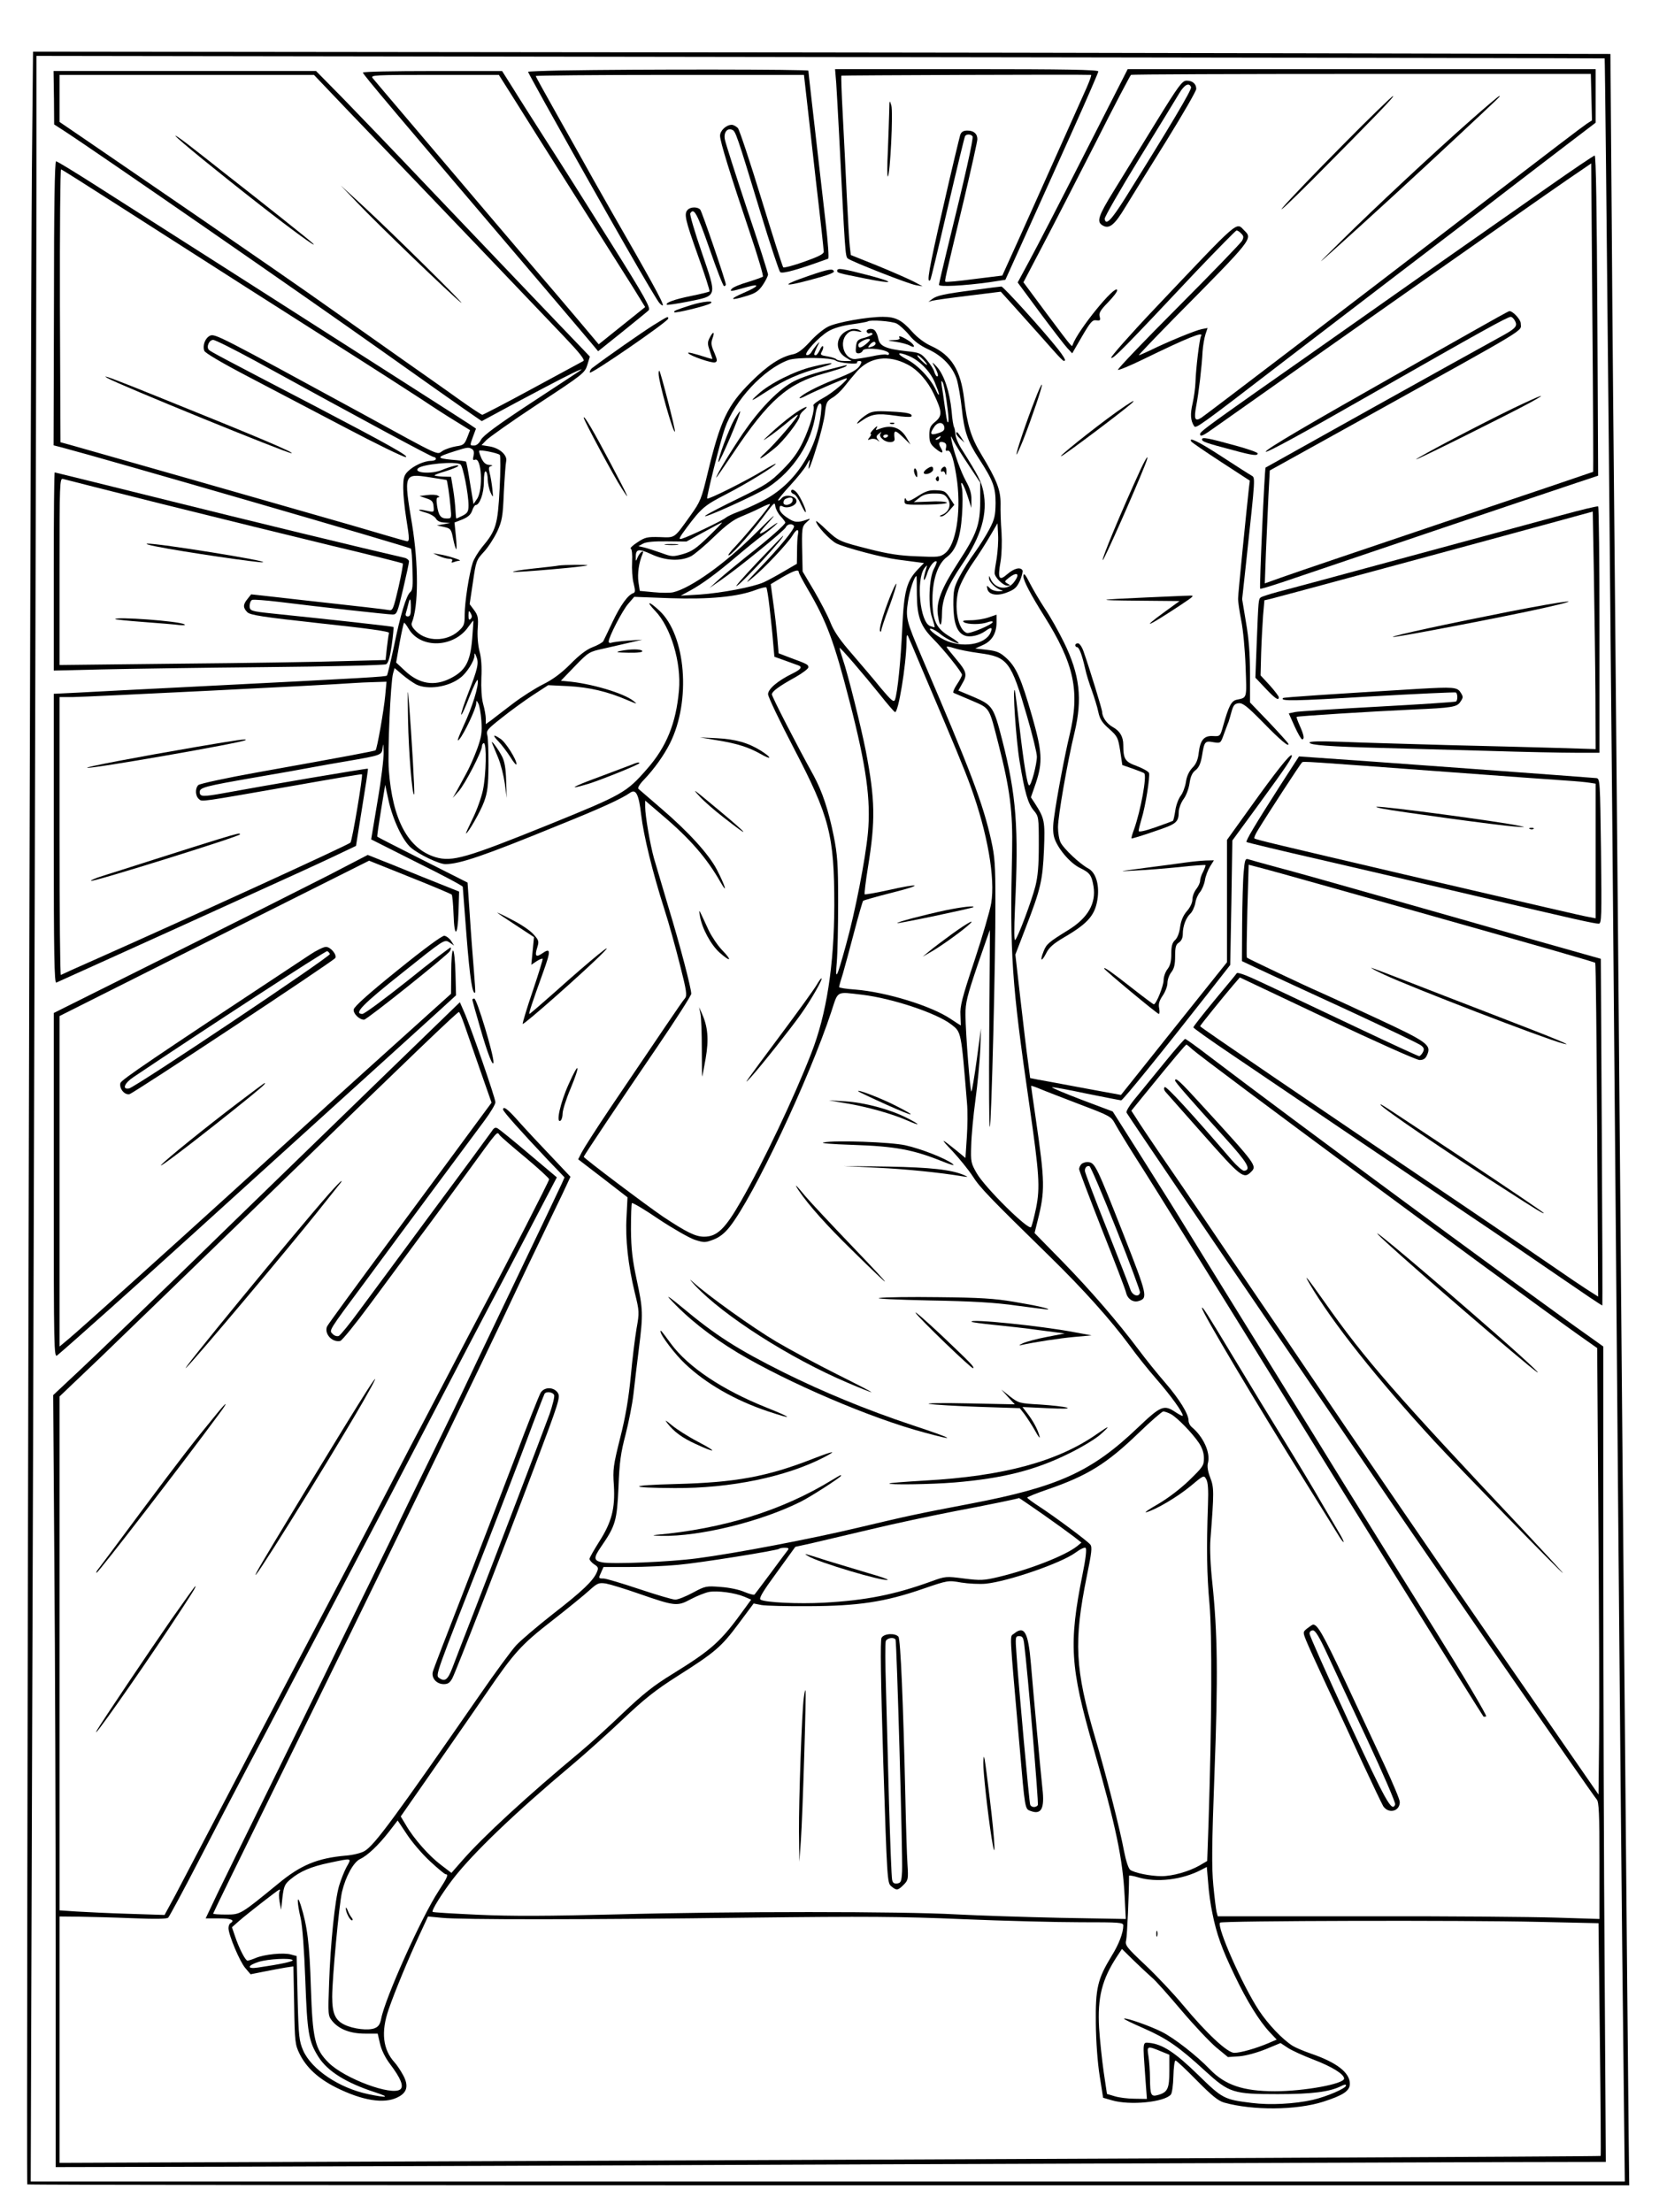 <?xml version="1.0" standalone="no"?>
<!DOCTYPE svg PUBLIC "-//W3C//DTD SVG 20010904//EN"
 "http://www.w3.org/TR/2001/REC-SVG-20010904/DTD/svg10.dtd">
<svg version="1.0" xmlns="http://www.w3.org/2000/svg"
 width="864pt" height="1152pt" viewBox="0 0 864 1152"
 preserveAspectRatio="xMidYMid meet">

<g transform="translate(0,1152) scale(0.1,-0.1)"
fill="#000000" stroke="none">
<path d="M166 10628 c-7 -827 -30 -10477 -24 -10483 2 -3 1881 -5 4174 -5
l4169 0 -3 257 c-7 677 -37 4041 -52 5878 -6 699 -15 1700 -20 2225 -5 525
-13 1356 -16 1847 l-7 892 -1331 3 c-732 2 -2580 5 -4107 6 l-2777 3 -6 -623z
m8191 588 c3 -2 35 -3302 58 -6086 18 -2168 32 -3730 41 -4437 l6 -533 -4151
0 -4151 0 5 1578 c9 2517 25 8179 25 8864 l0 627 4083 -6 c2245 -3 4083 -6
4084 -7z"/>
<path d="M2923 11153 c-95 -2 -173 -5 -173 -7 0 -2 40 -75 88 -162 333 -597
576 -1021 597 -1043 41 -41 11 19 -123 255 -82 142 -180 315 -219 384 -38 69
-122 218 -186 332 -64 114 -117 209 -117 212 0 3 314 6 698 6 l699 0 11 -97
c6 -54 29 -258 51 -453 23 -195 41 -362 41 -371 0 -12 -29 -26 -102 -52 -56
-20 -106 -33 -109 -29 -4 4 -55 165 -114 357 -59 193 -114 358 -122 368 -9 9
-23 17 -32 17 -29 0 -61 -30 -61 -57 0 -30 53 -201 156 -507 41 -121 71 -223
67 -227 -5 -3 -40 -16 -79 -28 -39 -11 -77 -27 -83 -35 -13 -16 -7 -15 82 10
69 19 58 2 -20 -31 -78 -34 -72 -43 12 -17 48 14 65 25 87 57 15 22 27 47 28
55 0 8 -49 163 -110 343 -60 181 -112 343 -115 361 -7 36 12 61 38 50 18 -7
24 -24 147 -429 50 -165 97 -305 103 -312 11 -10 92 12 250 70 5 1 -1 86 -13
187 -74 644 -90 785 -90 792 0 7 -884 8 -1287 1z"/>
<path d="M4355 11088 c3 -40 9 -161 15 -268 31 -613 32 -635 45 -646 22 -17
318 -133 355 -139 l35 -6 -45 24 c-25 13 -109 50 -187 82 l-142 57 -5 42 c-3
22 -10 142 -16 266 -6 124 -15 314 -21 423 -6 110 -9 201 -7 203 3 2 1249 7
1300 4 4 0 -7 -30 -23 -67 -17 -38 -84 -187 -149 -333 -65 -146 -157 -350
-204 -455 l-86 -190 -146 -18 c-80 -11 -148 -17 -150 -14 -5 5 -6 0 96 426 38
162 70 304 70 316 0 29 -19 45 -52 45 -20 0 -31 -6 -37 -22 -4 -13 -46 -186
-91 -385 -73 -317 -86 -393 -65 -371 3 3 43 170 90 373 47 202 88 371 91 376
7 12 31 11 39 -1 6 -10 -39 -211 -131 -584 -24 -99 -44 -184 -44 -189 0 -12
131 -5 261 13 l85 13 111 246 c61 135 170 377 242 537 72 160 131 296 131 302
0 9 -171 12 -685 12 l-686 0 6 -72z"/>
<path d="M5648 10718 c-124 -244 -253 -494 -287 -556 l-61 -113 116 -157 c64
-86 128 -169 142 -184 l26 -28 51 88 c44 75 54 87 74 84 21 -3 23 0 18 20 -5
18 4 33 44 74 28 29 50 57 47 64 -10 30 -204 -209 -231 -284 -5 -14 4 -26
-136 161 l-121 163 98 187 c55 104 179 346 277 538 97 193 181 352 185 355 5
3 545 5 1202 5 l1193 0 3 -121 3 -121 -28 -18 c-24 -16 -173 -130 -578 -440
-674 -518 -1401 -1072 -1428 -1090 -34 -22 -40 -8 -27 62 13 67 29 204 33 283
2 30 9 70 15 89 l11 33 -31 -6 c-31 -6 -178 -66 -271 -112 -28 -13 -53 -24
-56 -24 -3 0 80 87 184 193 414 418 409 413 365 457 -44 44 -17 67 -468 -409
-127 -134 -228 -249 -225 -254 7 -11 69 52 444 451 111 116 205 212 209 212 5
0 16 -7 24 -16 13 -12 14 -20 5 -37 -6 -12 -156 -167 -332 -344 -177 -177
-318 -325 -315 -329 4 -3 62 21 130 54 236 115 319 148 303 122 -8 -13 -27
-170 -29 -240 -1 -30 -8 -80 -15 -111 -13 -55 -11 -89 8 -118 9 -14 25 -3 476
344 121 93 382 292 580 444 198 151 446 340 550 421 105 80 256 197 338 259
l147 112 0 140 0 139 -1219 0 -1218 0 -225 -442z"/>
<path d="M281 11011 l1 -139 51 -33 c168 -109 1250 -858 1667 -1154 173 -123
359 -254 412 -291 l97 -67 178 96 c218 116 302 159 328 169 19 7 19 7 2 -5
-10 -7 -126 -83 -257 -169 -172 -113 -243 -166 -255 -188 -9 -18 -23 -30 -35
-30 -24 0 -24 -2 -6 48 l15 40 -37 25 c-47 31 -653 418 -1262 807 -261 166
-566 361 -676 431 -111 71 -206 129 -212 129 -7 0 -11 -242 -11 -739 l-2 -740
43 -11 c224 -59 1809 -518 1818 -527 3 -2 7 -52 8 -110 3 -83 1 -107 -11 -116
-21 -17 -52 -119 -86 -286 -17 -79 -33 -146 -36 -149 -6 -6 -83 -11 -990 -57
-275 -14 -555 -28 -622 -32 l-123 -6 0 -755 c0 -599 3 -753 13 -749 23 10 460
208 617 279 85 39 278 126 427 194 150 68 328 149 395 181 l122 58 32 200 c18
110 32 201 30 202 -3 3 -544 -89 -749 -127 -111 -20 -127 -20 -127 6 0 23 28
30 280 74 129 22 269 47 310 55 41 8 118 21 170 30 191 33 188 32 193 73 2 25
4 17 5 -23 1 -33 -13 -149 -32 -258 l-33 -198 238 -120 c132 -65 239 -122 239
-127 0 -4 9 -121 20 -260 17 -216 31 -306 45 -290 1 1 -2 53 -7 113 -5 61 -15
188 -21 284 l-12 175 -234 118 c-129 65 -235 119 -236 121 -2 1 7 62 19 136
l22 134 17 -79 c22 -101 74 -212 118 -249 43 -36 146 -85 179 -85 75 1 197 42
588 202 224 90 330 139 374 170 30 21 45 -9 57 -114 13 -110 59 -299 121 -493
23 -71 59 -201 81 -289 35 -137 38 -160 26 -175 -14 -15 -124 -179 -391 -574
-70 -104 -135 -206 -146 -227 l-19 -37 129 -99 128 -99 -5 -101 c-7 -117 8
-251 43 -396 24 -97 24 -103 9 -187 -8 -47 -22 -159 -30 -248 -11 -114 -27
-210 -55 -320 -36 -144 -39 -165 -33 -248 7 -120 -11 -191 -77 -294 -27 -43
-50 -83 -50 -89 0 -6 11 -19 24 -28 22 -14 24 -19 14 -42 -19 -44 -75 -98
-230 -218 -80 -63 -166 -136 -190 -162 -24 -26 -111 -144 -192 -262 -441 -636
-545 -778 -597 -809 -16 -10 -59 -21 -97 -24 -149 -13 -236 -49 -353 -146
-197 -161 -196 -161 -271 -161 -38 0 -68 2 -68 5 0 3 146 302 324 663 495
1004 1076 2200 1266 2607 21 44 70 148 110 230 40 83 92 192 117 243 l44 94
-118 125 c-65 68 -140 149 -166 179 -46 51 -67 65 -67 46 0 -10 92 -113 231
-260 l89 -93 -14 -32 c-8 -18 -127 -268 -265 -556 -138 -288 -251 -525 -251
-526 0 -1 -74 -154 -165 -340 -91 -185 -165 -338 -165 -339 0 -2 -72 -151
-161 -332 -89 -181 -194 -396 -234 -479 -40 -82 -166 -339 -280 -570 -114
-231 -236 -480 -271 -552 l-63 -133 69 0 c64 0 86 -9 60 -25 -6 -3 -10 -15
-10 -26 0 -34 58 -173 87 -207 l28 -33 70 14 c39 8 89 17 112 21 l41 6 4 -203
c3 -190 5 -205 28 -252 35 -71 96 -128 189 -175 138 -69 251 -87 321 -52 50
24 59 59 31 113 -13 24 -33 55 -46 69 -61 67 -72 158 -31 276 30 88 102 262
160 387 l45 97 73 -7 c97 -10 733 -10 1608 1 596 7 780 6 1105 -8 215 -9 490
-16 613 -16 205 0 222 -1 222 -17 0 -38 -23 -98 -61 -159 -73 -120 -84 -167
-82 -349 1 -96 9 -206 20 -275 l18 -114 45 -13 c94 -28 275 -10 308 30 6 7 12
50 13 95 1 45 6 82 11 82 5 0 55 -47 111 -104 78 -79 111 -106 142 -115 150
-42 376 -40 515 4 106 34 140 57 140 94 0 58 -69 111 -200 156 -41 14 -85 33
-99 42 -54 35 -126 111 -174 183 -87 132 -222 438 -203 458 11 10 1274 13
1656 4 l315 -7 7 -605 c4 -332 6 -606 4 -607 -2 -3 -2659 -15 -6263 -29
l-1763 -7 0 642 0 641 103 -1 c56 -1 181 -4 277 -8 120 -5 179 -4 186 3 6 6
78 139 159 296 81 157 191 368 245 470 54 102 165 313 247 470 83 157 218 413
300 570 83 157 262 499 398 760 136 261 309 592 385 735 75 143 171 326 213
407 l77 147 -146 123 c-80 68 -153 127 -162 132 -12 7 -20 3 -31 -15 -9 -13
-146 -200 -306 -415 -159 -216 -332 -449 -383 -518 -51 -70 -100 -130 -108
-133 -9 -3 -23 1 -31 10 -20 20 -27 9 172 277 83 113 243 329 355 480 112 151
230 310 262 353 32 43 58 86 58 97 0 22 -129 395 -164 473 l-21 48 -415 -402
c-228 -221 -568 -551 -755 -733 -382 -373 -747 -724 -868 -836 l-80 -75 6
-870 c4 -478 7 -1383 7 -2010 l0 -1140 897 2 c494 1 2084 7 3533 13 1449 5
2862 10 3139 11 l504 1 -6 981 c-4 540 -7 1496 -7 2124 l0 1141 -67 48 c-331
233 -1566 1144 -1986 1464 -65 50 -121 90 -125 90 -4 -1 -50 -53 -102 -117
-52 -64 -121 -148 -152 -186 -33 -39 -55 -74 -51 -81 28 -45 428 -635 787
-1161 236 -346 471 -691 521 -765 236 -349 1115 -1621 1141 -1651 11 -12 14
-75 14 -319 l0 -303 -225 7 c-124 4 -571 8 -994 7 l-769 0 -6 22 c-3 12 -11
75 -17 139 -9 94 -8 212 6 585 19 500 16 728 -11 988 -10 91 -14 182 -10 230
19 246 19 268 -1 320 -13 33 -17 60 -12 77 14 53 -24 137 -86 188 -8 7 -15 21
-15 32 0 35 -48 112 -122 198 -41 47 -102 123 -137 170 -111 148 -251 310
-399 462 l-144 147 16 65 c39 154 38 202 -9 525 -14 95 -25 174 -25 176 0 2
19 -4 43 -14 23 -10 117 -46 208 -81 163 -62 165 -63 188 -105 13 -24 61 -103
108 -177 74 -114 485 -777 841 -1353 212 -345 961 -1547 968 -1554 1 -1 8 -1
14 1 6 2 -116 208 -272 458 -156 250 -369 592 -473 760 -103 168 -245 397
-315 510 -129 209 -479 774 -582 942 -32 51 -113 180 -180 286 l-123 194 -162
61 c-89 34 -158 63 -154 65 5 2 86 -13 180 -33 95 -19 176 -35 180 -35 9 0
214 253 442 544 l126 161 6 324 5 324 139 190 c148 203 177 247 170 254 -8 8
-84 -88 -212 -267 l-125 -174 0 -318 0 -319 -276 -345 -276 -346 -37 7 c-20 3
-108 20 -196 36 -88 17 -178 33 -200 37 l-40 8 -11 84 c-7 47 -24 192 -39 322
l-27 237 55 143 c77 199 87 243 94 403 6 149 3 163 -47 241 l-21 32 26 75 c36
110 33 162 -21 351 -56 194 -82 253 -134 300 -32 29 -49 36 -100 42 l-61 7 40
18 c47 21 71 61 71 118 l0 40 -41 -14 c-23 -8 -65 -15 -93 -15 -37 0 -47 -3
-36 -10 19 -13 92 -13 124 0 14 5 26 6 26 1 0 -13 -119 -63 -135 -57 -47 17
-68 135 -42 227 9 30 41 90 71 134 31 44 72 109 93 145 l38 65 3 -60 c2 -33
-2 -87 -7 -121 -6 -33 -11 -68 -11 -78 0 -22 44 -66 67 -66 17 1 17 1 0 11
-17 10 -16 12 7 30 45 35 61 21 25 -25 -35 -44 -101 -32 -122 24 -5 13 -6 13
-6 -1 -1 -19 36 -55 64 -62 13 -3 9 -5 -12 -6 -18 0 -39 6 -48 16 -16 16 -17
15 -13 -3 6 -31 50 -40 103 -19 39 15 50 25 67 61 10 24 16 49 13 54 -11 19
-44 10 -79 -20 -43 -38 -51 -24 -35 66 6 37 8 101 5 151 -4 49 -6 116 -5 151
0 71 -19 121 -100 255 -54 89 -74 155 -90 291 -18 149 -66 226 -171 274 -34
15 -72 44 -99 74 -55 62 -87 78 -153 78 -81 0 -238 -28 -285 -51 -24 -12 -67
-47 -95 -79 -38 -41 -63 -60 -88 -65 -65 -13 -134 -59 -220 -145 -122 -122
-158 -198 -225 -476 -32 -133 -37 -146 -90 -220 -86 -120 -77 -114 -159 -111
-65 2 -77 -1 -116 -27 -25 -16 -40 -31 -35 -33 6 -2 9 -31 7 -69 -2 -36 1 -87
8 -112 9 -38 9 -47 -2 -51 -28 -9 -67 -64 -107 -148 -23 -49 -45 -94 -49 -102
-4 -7 -29 -21 -55 -31 -32 -12 -70 -41 -116 -88 -48 -48 -91 -80 -143 -106
-40 -20 -111 -65 -158 -101 -47 -36 -97 -74 -112 -86 l-28 -20 0 28 c0 15 -6
51 -14 78 -8 31 -11 83 -9 135 3 55 0 105 -10 140 -8 33 -12 81 -9 119 4 54 1
67 -19 94 l-23 31 17 114 c16 111 18 116 58 159 22 24 53 72 69 106 25 55 29
78 34 202 4 77 9 149 12 162 8 32 -33 69 -85 78 l-43 7 24 25 c13 14 133 99
268 188 238 156 246 163 259 205 l13 43 -39 41 c-22 22 -142 149 -269 281
-126 132 -366 384 -534 560 -167 176 -367 384 -444 463 l-140 142 -683 0 -684
0 2 -139z m1538 -74 c345 -359 1007 -1052 1120 -1171 80 -84 109 -121 99 -126
-7 -4 -127 -69 -266 -144 -138 -75 -256 -136 -260 -136 -5 0 -62 38 -128 85
-65 47 -191 135 -279 197 -88 62 -236 167 -330 233 -93 66 -251 177 -350 245
-99 68 -209 144 -245 169 -73 51 -538 369 -738 506 l-132 90 0 123 0 122 663
0 662 0 184 -193z m-1195 -492 c642 -411 744 -476 1101 -703 204 -129 415
-265 470 -301 55 -37 134 -88 177 -114 l76 -47 -15 -39 c-14 -35 -20 -40 -57
-45 -23 -4 -55 -14 -71 -24 -33 -20 8 -40 -430 200 -731 398 -755 411 -781
400 -25 -12 -40 -49 -30 -79 4 -11 92 -63 224 -132 119 -62 348 -183 509 -267
161 -85 303 -154 315 -154 27 0 -89 65 -473 266 -496 258 -542 283 -551 292
-15 15 1 52 22 52 11 0 108 -49 217 -108 576 -316 921 -502 932 -502 6 0 11
-4 11 -10 0 -5 -11 -10 -25 -10 -36 0 -90 -25 -120 -54 -21 -21 -25 -34 -25
-88 0 -35 7 -103 15 -153 19 -118 19 -129 -2 -122 -10 2 -137 39 -283 82 -323
93 -1384 396 -1460 417 l-55 15 -3 712 c-1 392 2 711 6 709 5 -1 142 -88 306
-193z m4046 -610 c15 -8 45 -35 66 -61 25 -31 57 -54 98 -73 74 -34 128 -91
149 -157 8 -27 20 -95 26 -151 12 -118 31 -173 89 -261 74 -114 87 -149 87
-232 -1 -64 -5 -84 -32 -135 -17 -33 -52 -88 -77 -123 -26 -35 -61 -91 -79
-125 -29 -56 -32 -70 -32 -147 1 -95 19 -145 60 -160 27 -10 73 0 107 24 32
23 39 20 26 -10 -29 -62 -148 -80 -240 -36 -49 24 -100 69 -62 56 10 -4 28
-15 39 -24 25 -22 80 -50 97 -50 6 0 -12 15 -42 33 -75 44 -94 85 -94 197 1
105 29 185 75 219 47 35 71 99 79 218 4 57 4 120 0 140 -13 55 8 25 30 -43
l19 -59 0 44 c1 30 -8 59 -28 95 -27 49 -63 148 -75 211 -6 30 -6 30 12 -5 10
-19 45 -75 78 -124 l59 -89 0 -96 c-1 -125 -17 -170 -116 -322 -88 -136 -115
-206 -104 -275 10 -67 20 -60 21 14 1 74 29 142 106 255 99 146 133 263 109
379 -11 52 -27 83 -110 215 -19 28 -34 64 -35 80 -1 15 -4 33 -7 38 -4 6 -10
43 -13 84 -10 101 -39 189 -77 231 -22 24 -27 27 -17 10 21 -37 28 -60 19 -60
-5 0 -11 10 -15 23 -3 13 -20 40 -39 62 -31 36 -38 39 -105 46 -108 12 -141
26 -148 66 -3 18 -12 37 -20 44 -16 13 -48 4 -39 -11 4 -6 10 -8 15 -5 5 3 11
2 14 -3 3 -4 -15 -13 -38 -20 -40 -10 -44 -15 -48 -47 -3 -28 -1 -35 13 -35 9
0 19 6 22 14 8 21 137 6 137 -16 0 -6 -6 -8 -13 -5 -8 3 -43 -1 -78 -9 -35 -7
-74 -13 -86 -14 -57 -1 -85 88 -42 131 15 15 28 19 52 14 27 -5 29 -4 14 5
-10 7 -30 9 -45 5 -77 -19 -93 -106 -28 -146 l31 -19 -37 0 c-20 0 -39 4 -42
9 -3 4 -24 11 -46 15 -37 6 -40 8 -29 27 6 11 8 23 5 26 -3 3 -11 -6 -17 -21
-7 -14 -16 -26 -21 -26 -11 0 -10 6 7 43 16 31 16 31 -2 11 -10 -12 -23 -30
-28 -39 -6 -10 -17 -16 -24 -14 -18 6 62 94 113 124 27 16 71 29 122 36 43 6
81 13 83 15 11 10 125 2 151 -11z m-159 -106 c-28 -23 -41 -24 -41 -5 0 14 50
38 60 29 3 -3 -6 -13 -19 -24z m49 2 c0 -5 -7 -12 -16 -15 -24 -9 -28 -7 -14
9 14 17 30 20 30 6z m174 -65 c53 -22 108 -77 133 -134 12 -29 23 -58 23 -65
-1 -7 -7 2 -14 18 -27 61 -95 134 -154 164 -58 30 -49 43 12 17z m76 -21 c13
-14 21 -25 17 -25 -3 0 -17 11 -31 25 -14 14 -22 25 -17 25 4 0 18 -11 31 -25z
m-457 -3 c15 -12 118 -22 111 -10 -3 4 2 8 11 8 12 0 14 -4 6 -19 -14 -26 -43
-42 -141 -80 -88 -35 -165 -76 -176 -93 -3 -5 13 0 37 13 50 25 198 89 207 89
18 0 -71 -76 -120 -102 -32 -17 -55 -35 -52 -40 10 -16 -17 -110 -54 -188 -26
-55 -54 -94 -107 -147 -64 -64 -87 -79 -226 -147 -85 -41 -163 -82 -174 -90
-36 -29 269 109 325 146 134 89 227 233 248 385 4 25 13 48 20 51 11 3 12 -8
7 -54 -24 -197 -139 -368 -303 -452 -43 -22 -99 -47 -127 -57 -27 -10 -57 -24
-65 -31 -18 -15 -195 -100 -228 -109 -20 -6 -17 2 24 57 77 103 94 117 207
175 103 53 257 147 257 158 0 2 -29 -13 -65 -35 -85 -52 -286 -153 -292 -146
-5 5 68 298 92 365 51 147 204 310 331 356 44 16 226 14 247 -3z m373 -20 c53
-27 105 -85 138 -155 43 -91 44 -112 7 -143 -26 -21 -31 -33 -31 -69 0 -36 5
-48 31 -70 35 -29 47 -28 28 4 -15 23 -7 36 17 27 11 -4 14 -13 11 -27 -4 -14
-1 -19 7 -16 18 7 36 -51 51 -162 20 -163 -7 -328 -63 -372 -25 -20 -36 -21
-147 -16 -89 3 -151 13 -242 36 -162 41 -166 43 -229 102 -30 29 -54 49 -54
45 0 -21 71 -98 106 -116 45 -22 245 -75 319 -84 25 -3 66 -9 91 -12 l46 -6
-30 -31 c-60 -62 -74 -112 -83 -306 -8 -175 -25 -339 -38 -375 -6 -15 -18 -5
-73 60 -35 44 -104 124 -151 179 -62 71 -94 117 -112 163 -14 36 -53 110 -85
165 l-60 101 -2 90 c-3 137 -2 144 23 167 21 18 21 20 4 14 -50 -18 -67 -17
-105 9 -25 16 -40 34 -40 46 0 17 4 19 18 12 18 -10 56 0 67 18 19 31 -51 54
-75 25 -7 -9 -15 -13 -18 -11 -2 3 26 38 63 78 37 40 76 88 86 108 18 32 19
32 14 8 -12 -60 5 -23 38 85 20 61 39 140 43 174 6 57 10 64 39 82 18 10 45
36 61 56 16 21 46 57 67 81 67 75 163 88 263 36z m203 -185 c12 -85 14 -123 6
-115 -3 2 -9 40 -15 84 -6 43 -13 93 -16 109 -3 22 -2 26 5 15 5 -8 14 -50 20
-93z m-11 -142 c2 -15 -6 -23 -33 -31 -40 -13 -45 -3 -19 34 19 27 48 25 52
-3z m-23 -55 c-3 -5 -12 -10 -18 -10 -7 0 -6 4 3 10 19 12 23 12 15 0z m-2436
-59 c9 -6 11 -18 7 -35 -5 -20 -3 -24 8 -20 34 13 43 -154 11 -203 l-19 -28
-18 109 c-9 60 -19 110 -21 112 -2 2 -36 7 -76 10 -81 8 -79 14 19 45 66 21
71 21 89 10z m144 -30 c4 -4 4 -84 -1 -177 -10 -187 -18 -216 -92 -304 -20
-25 -42 -61 -48 -80 -19 -57 -42 -208 -42 -270 0 -53 -3 -60 -34 -88 -61 -53
-161 -54 -217 -1 -22 21 -29 34 -24 47 35 84 35 303 1 512 -44 262 -43 265 89
245 50 -8 91 -14 91 -15 3 0 15 -79 20 -137 6 -62 6 -63 -19 -63 -32 0 -43 15
-51 68 -4 30 -3 42 6 42 9 1 8 3 -2 9 -8 5 -33 6 -55 3 l-40 -5 35 -12 c29 -9
36 -17 38 -42 3 -31 3 -31 -35 -23 -51 12 -55 4 -4 -10 22 -6 45 -20 51 -30 7
-13 22 -20 43 -21 l32 -2 -35 -7 -35 -6 37 -8 c35 -8 38 -11 48 -62 6 -30 14
-54 16 -54 3 0 2 31 -2 70 l-7 69 41 16 c29 12 44 25 51 46 5 16 14 29 18 29
21 0 43 61 43 120 0 38 4 59 10 55 6 -3 10 -23 10 -43 1 -20 7 -50 15 -67 14
-29 14 -29 9 20 -3 28 -9 64 -14 82 -6 26 -5 33 8 36 10 3 7 5 -9 6 -18 1 -30
10 -42 35 -8 19 -14 36 -11 39 7 6 97 -12 107 -22z m-205 -49 c13 -9 42 -154
42 -214 0 -31 -5 -40 -30 -53 -16 -8 -31 -15 -33 -15 -2 0 -4 19 -5 43 -1 23
-6 72 -12 108 l-11 66 -41 1 c-23 1 -43 4 -45 6 -2 2 22 12 54 21 32 10 63 22
68 27 13 12 -37 0 -85 -20 -54 -22 -147 -15 -123 9 22 22 194 38 221 21z
m1730 -189 c-4 -23 -48 -31 -48 -10 0 9 6 18 13 20 25 11 38 7 35 -10z m-62
-82 c13 -14 24 -29 24 -32 0 -10 -88 -88 -201 -176 -57 -46 -124 -101 -149
-124 l-45 -41 55 38 c91 62 337 262 343 279 7 17 33 20 42 6 7 -12 -74 -111
-184 -225 -68 -71 -75 -81 -34 -47 62 50 186 182 210 222 21 35 35 38 29 7 -3
-13 -5 -52 -5 -88 l-1 -66 -67 -39 c-37 -22 -85 -48 -105 -57 -55 -25 -220
-56 -333 -64 l-100 -6 50 27 c62 34 136 88 243 179 46 39 106 88 135 109 29
21 61 47 72 59 11 11 -2 4 -29 -16 -66 -49 -77 -45 -27 9 73 80 44 56 -61 -49
-152 -151 -330 -278 -421 -300 -16 -4 -61 -4 -102 0 l-73 7 -7 46 c-6 43 2
101 21 145 5 14 4 17 -5 12 -7 -5 -16 -18 -21 -30 -8 -20 -9 -20 -9 -1 -1 47
13 50 81 19 75 -35 153 -38 208 -10 19 11 73 56 120 102 61 59 100 88 138 103
29 12 75 32 102 46 28 14 50 23 50 19 0 -10 -120 -155 -179 -218 -31 -32 -46
-53 -33 -47 24 13 128 131 195 223 39 52 42 54 45 31 2 -14 14 -37 28 -52z
m-376 -105 c-63 -61 -85 -77 -132 -91 -54 -15 -58 -15 -115 6 -32 11 -71 24
-88 28 l-30 7 24 13 c15 9 59 13 125 12 l101 -1 90 49 c50 28 92 50 95 50 3 0
-29 -33 -70 -73z m1174 -168 c-26 -48 -31 -192 -10 -254 9 -26 15 -48 13 -50
-1 -1 -12 2 -23 6 -53 20 -74 240 -30 301 13 16 16 18 12 6 -12 -37 -18 -67
-13 -67 3 0 11 17 17 38 11 34 38 67 48 58 2 -2 -4 -19 -14 -38z m-704 -18 c0
-5 21 -44 46 -87 99 -168 138 -273 219 -588 87 -336 111 -512 95 -683 -13
-137 -66 -410 -114 -582 -49 -178 -57 -193 -48 -90 4 47 7 189 7 315 0 197 -4
246 -23 341 -27 135 -60 233 -105 316 -85 153 -217 410 -217 422 0 15 36 42
123 90 37 21 67 44 67 51 0 14 -5 17 -95 50 l-60 23 -7 83 c-4 46 -13 127 -21
180 l-13 97 60 36 c63 36 86 43 86 26z m615 -118 c1 -112 19 -163 85 -229 55
-55 150 -174 150 -187 0 -6 -12 -29 -27 -51 -14 -21 -22 -41 -17 -43 5 -2 47
-20 94 -40 97 -42 90 -31 140 -227 60 -234 75 -352 71 -555 -12 -545 -3 -682
90 -1325 52 -361 56 -428 35 -535 -10 -47 -21 -91 -26 -100 -12 -20 -239 204
-283 280 -30 52 -32 60 -29 145 1 49 11 156 22 237 11 81 22 198 25 260 l4
113 -22 -162 c-12 -89 -25 -164 -28 -167 -6 -6 -30 299 -31 400 0 62 8 95 62
255 35 101 64 185 65 186 1 2 -1 -230 -3 -515 -2 -284 -1 -514 3 -510 8 8 30
868 29 1178 0 185 -3 229 -22 314 -42 191 -109 366 -360 951 -83 194 -86 207
-73 294 9 59 33 131 44 131 1 0 2 -44 2 -98z m-767 -67 c6 -55 15 -135 18
-177 l7 -78 56 -20 c31 -11 62 -23 69 -25 22 -8 13 -21 -30 -42 -78 -38 -128
-81 -128 -108 0 -14 61 -141 135 -283 185 -355 210 -450 210 -817 -1 -311 -40
-566 -120 -770 -91 -234 -250 -568 -366 -770 -83 -145 -125 -185 -192 -185
-45 0 -91 23 -212 103 -82 55 -415 306 -415 313 0 5 196 299 382 571 98 144
178 269 178 278 0 29 -59 255 -120 455 -32 107 -65 220 -74 250 -20 71 -46
223 -46 267 l0 34 91 -78 c144 -122 231 -223 302 -348 39 -68 23 -16 -20 67
-42 80 -147 196 -292 320 -58 50 -110 95 -116 100 -5 5 5 23 27 46 54 56 106
129 137 191 111 221 83 563 -55 691 -57 53 -72 51 -21 -2 81 -85 136 -269 123
-413 -15 -171 -65 -294 -166 -409 -108 -124 -127 -134 -511 -290 -433 -175
-504 -195 -590 -170 -143 43 -225 194 -244 454 -7 93 9 458 22 503 l8 28 40
-34 c22 -19 54 -41 72 -51 60 -30 169 -14 231 35 33 25 72 87 73 114 0 17 2
16 10 -5 14 -33 6 -65 -42 -188 -22 -57 -39 -108 -37 -113 2 -6 21 36 43 93
22 56 41 95 43 86 6 -30 -29 -142 -74 -238 -29 -64 -37 -87 -22 -70 26 30 88
162 88 187 1 17 1 17 11 0 6 -10 13 -51 16 -90 4 -61 1 -83 -22 -147 -15 -41
-41 -100 -58 -130 -16 -30 -39 -71 -49 -90 l-20 -35 31 35 c33 37 121 207 121
234 0 9 5 16 10 16 15 0 12 -165 -5 -245 -8 -38 -32 -105 -53 -147 -21 -43
-37 -78 -35 -78 10 0 76 115 94 165 18 49 22 83 23 190 0 72 -2 142 -6 156 -7
24 0 32 75 91 45 36 118 89 162 118 l80 52 105 -5 c109 -6 204 -28 308 -73 50
-21 54 -22 32 -5 -51 42 -226 93 -347 103 l-32 3 73 76 c72 74 74 75 152 92
43 10 106 24 139 32 l60 14 -74 -5 c-40 -3 -79 -8 -87 -11 -8 -3 -14 0 -14 6
0 24 72 163 102 197 l31 36 186 -7 c204 -7 353 7 447 43 27 10 52 16 55 13 3
-3 11 -51 17 -106z m-1868 0 c0 -34 -4 -45 -16 -45 -10 0 -14 6 -10 18 3 9 8
29 12 45 9 39 14 33 14 -18z m311 -58 c-8 -8 -11 -3 -11 19 1 25 2 27 11 11 8
-14 8 -22 0 -30z m8 -104 c-10 -121 -35 -166 -114 -206 -84 -42 -162 -29 -235
39 l-47 44 18 102 c10 55 21 103 23 105 2 2 13 -12 24 -31 62 -106 236 -100
312 11 13 18 24 32 25 31 1 -2 -2 -44 -6 -95z m2339 -148 c174 -408 224 -529
257 -620 88 -243 129 -478 107 -609 -6 -37 -45 -171 -87 -298 -65 -195 -76
-239 -73 -284 1 -30 2 -54 2 -54 -1 0 -25 15 -53 34 -101 68 -335 140 -498
153 -46 3 -83 9 -83 13 0 5 9 36 20 71 10 35 37 133 59 218 22 84 43 156 46
160 4 3 73 23 153 43 167 42 148 51 -25 12 -63 -14 -117 -23 -120 -21 -2 3 5
65 17 139 40 246 38 352 -11 608 -25 126 -93 400 -120 478 -10 30 -18 57 -16
58 3 4 122 -134 212 -246 37 -47 71 -86 76 -88 17 -7 58 242 60 363 0 38 3 45
9 30 5 -11 36 -83 68 -160z m301 74 c150 -20 166 -41 250 -330 28 -96 51 -190
51 -209 0 -39 -29 -150 -40 -150 -10 0 -28 111 -51 308 -11 97 -22 182 -24
187 -13 26 7 -264 25 -370 27 -163 43 -219 74 -256 25 -30 26 -34 26 -178 0
-111 -5 -165 -18 -217 -21 -80 -90 -264 -105 -279 -6 -6 -6 53 -1 170 20 415
7 585 -67 873 -44 171 -50 180 -147 222 l-81 34 19 34 c29 48 25 64 -30 129
-27 32 -50 61 -50 64 0 4 17 1 38 -6 20 -7 79 -19 131 -26z m-3093 -223 c-7
-75 -42 -275 -50 -283 -4 -4 -141 -30 -610 -114 -168 -30 -305 -60 -313 -67
-18 -18 -16 -57 3 -73 18 -15 -8 -18 508 72 186 33 340 59 341 57 6 -7 -51
-348 -60 -356 -15 -14 -849 -395 -1319 -604 -100 -44 -184 -82 -189 -85 -4 -2
-7 322 -7 721 l0 726 68 0 c60 0 1352 64 1462 73 25 2 74 4 109 5 l64 2 -7
-74z m2484 -1556 c157 -19 386 -95 463 -154 54 -41 52 -33 83 -409 4 -42 3
-124 -1 -182 l-7 -105 -46 38 c-84 68 -88 67 -21 -3 36 -39 83 -97 104 -129
38 -60 85 -109 399 -416 180 -176 321 -334 420 -468 33 -46 96 -125 139 -174
74 -85 137 -172 137 -190 0 -4 -16 4 -36 17 -62 42 -77 36 -199 -80 -240 -229
-414 -308 -869 -395 -283 -54 -325 -63 -586 -125 -243 -58 -640 -134 -840
-160 -144 -19 -439 -31 -493 -21 -46 9 -47 23 -7 81 76 110 83 136 91 310 5
132 12 180 37 275 16 63 35 158 41 210 6 52 18 158 28 235 23 183 22 206 -11
360 -22 103 -29 158 -30 262 0 72 2 134 5 138 4 3 67 -34 140 -84 74 -49 158
-97 187 -107 50 -16 55 -15 98 1 31 12 57 32 84 66 125 158 414 770 530 1122
36 110 23 103 160 87z m-2073 -152 c12 -35 49 -141 82 -236 l61 -174 -82 -111
c-45 -62 -237 -321 -426 -577 -190 -256 -347 -471 -349 -478 -15 -38 27 -84
69 -75 9 2 79 88 155 191 76 103 190 257 253 342 64 85 178 241 254 345 166
228 153 213 168 194 7 -9 68 -62 136 -118 67 -56 122 -107 122 -112 0 -9 -220
-438 -330 -644 -46 -87 -127 -240 -215 -410 -37 -71 -87 -166 -110 -210 -24
-44 -98 -186 -165 -315 -67 -129 -146 -280 -175 -335 -226 -429 -483 -917
-672 -1280 -124 -236 -250 -477 -280 -534 l-56 -103 -186 6 c-102 3 -225 9
-274 12 l-87 6 0 1338 0 1338 213 203 c116 112 502 485 856 829 788 765 1002
970 1011 970 3 0 15 -28 27 -62z m3792 -132 c60 -55 1618 -1207 2007 -1484
l102 -72 6 -883 c4 -485 6 -1008 4 -1162 l-3 -280 -166 240 c-91 132 -267 386
-391 565 -209 302 -757 1102 -975 1425 -52 77 -159 235 -238 350 -79 116 -201
296 -271 400 -71 105 -176 260 -235 345 -58 85 -117 173 -131 196 l-26 40 65
80 c162 199 217 264 222 264 3 0 16 -11 30 -24z m-111 -1900 c33 -18 111 -98
146 -150 17 -26 26 -52 26 -80 0 -38 -6 -46 -78 -116 -47 -45 -112 -94 -162
-123 -47 -27 -74 -45 -60 -42 53 15 162 80 230 136 69 58 70 58 82 36 9 -15
12 -55 9 -132 -8 -228 -6 -365 8 -518 14 -158 12 -611 -5 -1140 l-7 -198 -41
-24 c-55 -31 -139 -55 -197 -55 -58 0 -141 17 -163 33 -9 7 -22 46 -32 97 -21
114 -94 400 -150 589 -106 360 -113 502 -44 843 25 122 29 152 18 165 -16 20
-189 148 -266 198 -34 22 -62 43 -62 46 0 4 48 23 106 43 209 72 308 134 474
294 63 61 121 111 128 112 7 0 25 -6 40 -14z m-666 -522 c68 -48 140 -100 162
-117 l38 -30 -23 -19 c-62 -49 -246 -121 -409 -160 -76 -18 -93 -19 -180 -8
-93 12 -96 12 -170 -15 -190 -69 -340 -99 -561 -111 -130 -7 -305 1 -328 16
-10 6 12 43 84 141 l97 134 82 18 c44 10 182 43 306 72 124 30 322 72 440 95
180 34 329 65 337 69 1 1 57 -38 125 -85z m205 -316 c-71 -356 -64 -479 57
-898 118 -412 153 -578 163 -774 l6 -119 -339 6 c-186 4 -431 12 -544 18 -283
16 -1176 16 -1765 0 -361 -9 -551 -10 -724 -2 -128 6 -236 12 -238 15 -7 7 50
98 105 170 104 135 324 346 622 596 69 58 188 165 265 238 112 106 169 151
282 223 196 124 229 152 319 273 l79 106 40 -8 c22 -4 135 -7 250 -6 255 1
394 22 591 90 131 45 132 45 200 33 37 -6 95 -9 128 -6 117 12 392 107 466
161 27 20 49 30 54 25 6 -6 0 -59 -17 -141z m-1534 130 c-6 -7 -45 -60 -88
-118 -43 -58 -81 -108 -85 -113 -3 -4 -27 2 -53 13 -27 12 -79 23 -124 26 -75
6 -80 5 -145 -30 -37 -20 -78 -36 -91 -36 -14 0 -98 25 -188 55 -90 30 -173
55 -186 55 -27 0 -27 1 -11 35 l11 25 136 0 c75 0 188 5 251 11 114 10 519 75
529 84 2 3 15 5 29 5 18 0 22 -3 15 -12z m-773 -228 c185 -64 197 -66 267 -28
32 17 75 34 95 38 43 8 135 -4 185 -25 l35 -15 -32 -44 c-126 -175 -169 -214
-379 -344 -98 -60 -154 -105 -258 -204 -73 -70 -172 -160 -220 -200 -273 -227
-506 -441 -616 -567 l-56 -64 -55 42 c-61 46 -141 136 -182 207 l-27 45 57 82
c32 45 114 164 184 264 70 100 163 235 207 299 143 209 180 250 341 375 82 64
169 135 194 158 41 37 48 40 85 35 22 -4 101 -28 175 -54z m-1091 -1392 c41
-38 77 -68 82 -68 16 0 9 -17 -36 -86 -90 -137 -280 -560 -300 -667 -6 -29
-14 -41 -34 -49 -33 -13 -110 -4 -156 18 -49 23 -65 59 -65 146 0 97 36 480
51 546 19 80 60 155 94 171 39 18 96 72 152 144 l44 57 48 -72 c26 -40 80
-103 120 -140z m-434 -30 c-13 -24 -30 -68 -39 -98 -22 -75 -45 -301 -52 -505
-6 -167 -6 -171 16 -199 35 -43 94 -66 171 -66 l66 0 12 -52 c7 -32 27 -73 52
-106 56 -74 73 -116 54 -132 -44 -36 -291 56 -374 139 -71 71 -83 122 -92 391
-7 229 -18 318 -53 430 -20 62 -20 15 0 -70 9 -40 18 -161 24 -320 10 -276 17
-320 69 -402 48 -75 145 -135 296 -184 80 -26 62 -30 -38 -9 -151 32 -294 128
-338 227 -21 49 -24 71 -29 272 l-5 220 -30 8 c-38 11 -138 1 -183 -18 -19 -8
-38 -14 -43 -14 -11 0 -44 64 -65 127 l-16 47 35 31 c47 41 199 159 210 164 6
2 7 -2 3 -8 -4 -6 -4 -31 0 -54 l8 -42 7 65 c7 57 12 69 41 93 50 42 108 67
205 87 119 25 115 26 88 -22z m4509 -241 c22 -110 50 -187 116 -324 64 -134
128 -237 183 -296 l36 -38 -44 -19 c-64 -27 -144 -50 -177 -50 -36 0 -144 101
-268 250 -48 58 -136 151 -195 207 -100 94 -107 104 -100 130 5 21 15 242 15
335 0 3 21 0 47 -8 96 -29 230 -13 329 39 l29 15 7 -83 c3 -46 13 -117 22
-158z m-316 -334 c19 -15 87 -92 153 -170 66 -78 148 -165 182 -194 l62 -51
60 4 c35 3 92 19 137 37 l77 32 38 -25 c21 -14 81 -41 133 -61 97 -37 160 -76
160 -99 0 -28 -208 -66 -360 -66 -166 0 -260 32 -340 115 -67 70 -185 162
-249 194 -61 31 -190 76 -197 69 -2 -3 45 -25 104 -51 118 -52 181 -95 318
-221 126 -115 146 -121 379 -121 180 0 269 12 328 41 17 9 27 11 27 4 0 -15
-100 -58 -174 -75 -93 -21 -221 -28 -316 -16 -146 18 -153 22 -281 147 -118
115 -184 159 -254 166 -35 3 -34 10 -20 -184 l8 -108 -64 1 c-35 0 -82 6 -104
13 l-40 12 -17 114 c-9 63 -20 167 -24 230 -9 158 15 253 94 373 l25 38 61
-60 c34 -33 76 -72 94 -88z m-4474 90 c6 -7 -64 -22 -181 -39 -59 -9 -56 11 5
30 49 15 164 21 176 9z m4529 -478 l37 -15 0 -83 c0 -93 -9 -112 -57 -126 -39
-11 -43 -4 -44 87 0 37 -4 89 -8 115 -9 54 -7 55 72 22z"/>
<path d="M914 10812 c10 -16 222 -189 441 -360 165 -129 305 -231 275 -200
-15 15 -237 192 -470 374 -63 50 -146 115 -185 145 -38 29 -66 48 -61 41z"/>
<path d="M1860 10465 c104 -110 492 -483 540 -520 43 -33 -365 370 -515 508
l-110 101 85 -89z"/>
<path d="M560 9551 c56 -33 936 -392 958 -391 21 1 -182 87 -671 284 -264 107
-327 130 -287 107z"/>
<path d="M4685 9760 c4 -6 -9 -11 -32 -11 -35 -1 -34 -2 13 -9 28 -4 61 -13
73 -20 36 -19 22 10 -15 31 -33 20 -48 23 -39 9z"/>
<path d="M4980 9262 c0 -5 10 -17 22 -28 l21 -19 -18 28 c-18 28 -25 33 -25
19z"/>
<path d="M4231 9610 c-92 -22 -222 -87 -281 -141 -51 -46 -43 -43 53 19 86 55
160 88 267 117 100 28 69 32 -39 5z"/>
<path d="M4290 9589 c-69 -18 -136 -42 -169 -62 -76 -45 -168 -141 -252 -264
-65 -96 -139 -218 -139 -230 0 -3 40 55 89 128 183 274 284 363 472 414 57 16
108 32 114 37 5 4 7 8 5 7 -3 0 -57 -14 -120 -30z"/>
<path d="M4124 9356 c-33 -24 -81 -65 -109 -91 -47 -44 -48 -45 -10 -19 22 15
63 47 92 71 28 24 54 43 57 43 12 0 -116 -150 -167 -196 -56 -51 -21 -35 49
23 44 35 129 145 129 166 0 7 9 20 20 29 42 36 -5 16 -61 -26z"/>
<path d="M3824 9335 c-27 -47 -89 -213 -82 -221 3 -2 30 56 61 128 31 73 54
134 52 136 -2 2 -16 -17 -31 -43z"/>
<path d="M4515 9362 c-16 -10 -37 -27 -45 -37 -12 -15 -8 -15 18 4 50 35 81
40 171 27 45 -7 84 -9 87 -5 9 15 -21 22 -110 26 -77 4 -96 1 -121 -15z"/>
<path d="M4638 9313 c7 -3 16 -2 19 1 4 3 -2 6 -13 5 -11 0 -14 -3 -6 -6z"/>
<path d="M4545 9280 c-10 -11 -15 -20 -10 -20 4 0 1 -8 -6 -17 -12 -15 -12
-16 5 -10 10 4 26 2 35 -5 14 -11 14 -11 3 3 -10 13 -9 19 5 30 14 12 16 12 8
0 -5 -9 0 -19 15 -31 24 -18 61 -16 59 4 -6 48 1 50 42 11 l41 -40 -21 36
c-33 55 -82 70 -145 44 -14 -6 -17 -5 -12 3 11 19 1 14 -19 -8z m79 -32 c-3
-4 -9 -8 -15 -8 -5 0 -9 4 -9 8 0 5 7 9 15 9 8 0 12 -4 9 -9z"/>
<path d="M4824 9076 c-10 -8 -16 -17 -12 -21 11 -11 48 5 48 21 0 18 -11 18
-36 0z"/>
<path d="M4907 9083 c-10 -10 -8 -25 2 -18 5 3 12 -3 14 -12 3 -11 5 -8 6 10
1 26 -8 34 -22 20z"/>
<path d="M4760 9068 c0 -7 4 -19 9 -27 7 -10 9 -7 8 12 -2 26 -17 39 -17 15z"/>
<path d="M4875 9031 c-3 -5 -1 -12 5 -16 5 -3 10 1 10 9 0 18 -6 21 -15 7z"/>
<path d="M4120 8961 c0 -5 7 -12 16 -15 8 -3 24 -26 35 -52 12 -25 23 -44 25
-41 6 6 -26 77 -45 100 -15 18 -31 23 -31 8z"/>
<path d="M4786 8940 c-52 -33 -62 -36 -69 -17 -3 6 -6 2 -6 -10 -1 -22 1 -22
114 -21 70 1 111 6 106 11 -5 5 -46 8 -91 5 l-81 -3 28 22 c21 17 41 23 79 23
45 0 54 -4 69 -26 21 -32 8 -69 -27 -84 -16 -6 -18 -9 -6 -9 9 -1 28 13 42 30
l26 30 -24 37 c-21 33 -28 37 -68 39 -35 2 -56 -4 -92 -27z"/>
<path d="M4633 8407 c-37 -95 -57 -167 -49 -175 3 -3 6 0 6 7 0 6 18 61 41
121 22 60 39 114 37 120 -1 5 -17 -27 -35 -73z"/>
<path d="M2285 8625 c17 -8 40 -14 53 -15 15 0 21 -4 16 -12 -5 -8 -2 -9 10
-5 10 4 23 7 29 7 18 1 -63 27 -103 33 l-35 6 30 -14z"/>
<path d="M3945 8593 c-71 -75 -120 -131 -109 -125 29 15 257 262 242 262 -1 0
-61 -62 -133 -137z"/>
<path d="M3468 8683 c18 -2 45 -2 60 0 15 2 0 4 -33 4 -33 0 -45 -2 -27 -4z"/>
<path d="M3230 8130 c-27 -6 -18 -8 43 -9 50 -1 76 3 72 9 -7 11 -62 11 -115
0z"/>
<path d="M2125 7775 c3 -171 22 -402 32 -392 4 5 -13 300 -27 477 -7 90 -8 78
-5 -85z"/>
<path d="M2597 7658 c17 -18 45 -55 62 -82 17 -28 31 -43 31 -35 0 24 -57 115
-84 132 -39 26 -43 20 -9 -15z"/>
<path d="M3735 7665 c105 -17 163 -36 224 -70 61 -35 64 -23 5 15 -67 42 -133
61 -234 66 l-85 4 90 -15z"/>
<path d="M2563 7650 c3 -8 17 -42 31 -75 14 -33 29 -94 35 -135 l10 -75 -3 90
c-2 64 -8 100 -21 125 -19 38 -62 95 -52 70z"/>
<path d="M3290 7538 c-14 -5 -90 -34 -170 -64 -145 -53 -172 -71 -50 -34 68
22 260 99 260 106 0 6 -13 4 -40 -8z"/>
<path d="M3645 7371 c22 -24 76 -71 120 -105 150 -118 140 -99 -20 34 -137
114 -146 121 -100 71z"/>
<path d="M3645 6751 c10 -64 57 -151 103 -192 58 -51 67 -43 13 13 -23 24 -54
70 -70 103 -56 121 -52 114 -46 76z"/>
<path d="M4253 6391 c-12 -21 -97 -139 -189 -262 -189 -254 -199 -268 -154
-219 52 57 213 260 262 330 52 73 112 179 107 185 -3 2 -14 -13 -26 -34z"/>
<path d="M3648 6240 c4 -19 7 -101 7 -182 0 -81 1 -146 2 -144 1 1 9 43 18 94
17 98 12 164 -19 233 l-15 34 7 -35z"/>
<path d="M4926 6780 c-113 -24 -257 -62 -253 -67 5 -4 390 77 396 83 10 9 -60
1 -143 -16z"/>
<path d="M4959 6657 c-47 -34 -101 -75 -120 -91 l-34 -28 40 23 c45 25 144 95
190 134 57 48 10 24 -76 -38z"/>
<path d="M1020 7630 c-308 -53 -571 -103 -566 -108 9 -9 812 131 825 144 8 8
-36 2 -259 -36z"/>
<path d="M1135 7149 c-55 -17 -199 -62 -320 -101 -121 -39 -248 -79 -283 -90
-35 -11 -61 -22 -58 -25 7 -8 776 232 776 242 0 8 -9 6 -115 -26z"/>
<path d="M4471 5836 c2 -2 69 -34 149 -70 141 -63 167 -66 45 -4 -78 40 -212
91 -194 74z"/>
<path d="M4405 5775 c109 -18 241 -55 318 -89 75 -33 73 -24 -3 14 -87 44
-220 79 -319 85 l-86 5 90 -15z"/>
<path d="M4290 5571 c-22 -4 34 -9 155 -13 214 -7 310 -25 453 -82 60 -24 79
-29 62 -16 -36 28 -164 78 -245 96 -77 17 -368 27 -425 15z"/>
<path d="M4570 5439 c149 -7 326 -25 445 -45 29 -4 29 -4 5 7 -66 28 -172 40
-395 44 l-230 3 175 -9z"/>
<path d="M4160 5320 c53 -78 146 -182 277 -310 227 -223 229 -218 6 15 -116
121 -227 240 -248 265 -50 61 -63 72 -35 30z"/>
<path d="M3620 4826 c148 -158 494 -379 793 -506 65 -28 121 -50 125 -50 4 1
-76 42 -178 93 -102 51 -245 128 -318 171 -126 75 -356 240 -432 309 -23 21
-20 16 10 -17z"/>
<path d="M3485 4760 c94 -103 214 -198 358 -285 262 -156 693 -341 972 -415
177 -48 155 -34 -65 39 -240 80 -462 172 -668 274 -244 122 -356 194 -532 341
-52 43 -81 64 -65 46z"/>
<path d="M4580 4761 c-26 -4 84 -9 260 -13 226 -4 344 -11 455 -27 83 -11 155
-20 160 -20 24 2 -60 21 -175 40 -99 17 -180 22 -390 24 -146 2 -285 0 -310
-4z"/>
<path d="M4768 4684 c13 -24 294 -295 300 -289 7 7 -8 22 -159 166 -84 79
-147 134 -141 123z"/>
<path d="M5060 4637 c3 -3 55 -10 115 -16 61 -6 169 -18 240 -28 l130 -17 -93
-18 c-52 -10 -108 -25 -125 -33 -18 -8 -23 -13 -12 -10 77 17 204 36 280 43
l90 8 -92 17 c-174 33 -549 71 -533 54z"/>
<path d="M3440 4586 c0 -19 75 -118 127 -167 109 -104 261 -191 431 -248 138
-46 134 -37 -8 20 -228 91 -407 211 -496 332 -53 72 -54 73 -54 63z"/>
<path d="M5250 4245 l35 -38 -245 5 c-135 3 -225 1 -200 -3 25 -4 141 -11 258
-15 l213 -7 25 -32 c13 -18 38 -56 55 -86 16 -30 27 -43 23 -29 -9 35 -33 80
-63 119 l-26 34 130 -6 c83 -4 119 -3 101 3 -16 5 -79 12 -140 16 -108 6 -112
8 -156 42 l-45 36 35 -39z"/>
<path d="M3476 4108 c34 -44 78 -76 146 -107 108 -50 118 -44 17 9 -52 27
-115 67 -140 88 -34 28 -39 31 -23 10z"/>
<path d="M5715 4054 c-205 -144 -486 -221 -899 -244 -99 -6 -182 -12 -184 -15
-9 -8 217 -5 338 5 250 21 419 63 595 150 66 32 140 77 165 99 55 49 51 51
-15 5z"/>
<path d="M4235 3924 c-240 -94 -404 -124 -715 -132 -252 -6 -256 -20 -7 -21
290 -2 579 58 776 159 75 39 55 36 -54 -6z"/>
<path d="M4335 3814 c-261 -160 -567 -255 -920 -287 -23 -2 -11 -4 30 -5 200
-4 521 75 727 179 52 26 208 127 208 134 0 6 2 7 -45 -21z"/>
<path d="M1713 5303 c-181 -206 -810 -972 -741 -903 56 56 517 604 678 805 57
72 110 138 118 148 8 9 13 17 10 17 -3 0 -32 -30 -65 -67z"/>
<path d="M1914 4283 c-90 -139 -545 -888 -574 -944 -78 -149 353 541 549 879
74 129 87 161 25 65z"/>
<path d="M1133 4163 c-130 -158 -194 -241 -394 -509 -122 -165 -227 -305 -232
-311 -5 -7 -7 -13 -4 -13 9 0 458 582 635 823 52 69 48 75 -5 10z"/>
<path d="M893 3088 c-112 -161 -369 -544 -388 -578 -42 -76 204 273 378 535
121 183 141 215 134 215 -2 0 -58 -78 -124 -172z"/>
<path d="M6120 5893 c0 -8 67 -85 263 -302 114 -126 135 -162 97 -168 -8 -1
-37 24 -65 56 -206 240 -341 387 -349 380 -6 -5 -4 -16 5 -26 9 -10 98 -111
199 -225 190 -215 207 -229 244 -192 34 33 33 34 -256 350 -112 123 -138 147
-138 127z"/>
<path d="M7180 5088 c63 -65 565 -501 780 -678 114 -93 18 -1 -170 164 -327
287 -673 579 -610 514z"/>
<path d="M6820 4835 c118 -201 352 -496 650 -820 121 -131 673 -698 669 -686
-2 5 -97 107 -210 228 -662 703 -818 881 -1028 1179 -92 130 -117 161 -81 99z"/>
<path d="M4210 3416 c50 -31 387 -132 413 -123 6 2 -41 18 -104 36 -63 19
-157 47 -209 63 -131 42 -128 41 -100 24z"/>
<path d="M5281 3013 c-23 -20 -26 40 29 -588 28 -327 28 -325 56 -335 57 -22
75 11 63 115 -10 96 -45 469 -60 650 -14 166 -34 202 -88 158z m53 -55 c18
-141 76 -829 71 -838 -9 -14 -35 -13 -40 3 -5 13 -60 617 -71 780 -7 94 -6 97
14 97 17 0 22 -8 26 -42z"/>
<path d="M4591 2991 c-7 -12 -4 -223 9 -647 20 -614 21 -629 41 -646 28 -24
35 -23 65 7 24 24 25 30 20 108 -3 45 -8 204 -11 352 -11 490 -25 818 -36 832
-17 20 -76 17 -88 -6z m73 -9 c6 -11 38 -1130 34 -1207 -3 -53 -6 -60 -25 -63
-17 -2 -24 3 -27 20 -3 13 -10 192 -16 398 -5 206 -13 477 -16 601 -4 125 -4
234 -1 243 7 17 42 22 51 8z"/>
<path d="M4186 2678 c-10 -74 -26 -530 -25 -695 l2 -158 8 112 c9 125 29 776
24 781 -2 2 -6 -16 -9 -40z"/>
<path d="M5121 2342 c-1 -47 22 -257 43 -392 24 -151 18 -19 -9 201 -28 230
-32 252 -34 191z"/>
<path d="M1801 1583 c-1 -19 21 -63 32 -63 5 0 5 6 -1 13 -6 7 -16 24 -21 38
-5 13 -10 19 -10 12z"/>
<path d="M6022 1450 c0 -14 2 -19 5 -12 2 6 2 18 0 25 -3 6 -5 1 -5 -13z"/>
<path d="M1890 11142 c0 -9 145 -181 972 -1152 101 -119 199 -234 218 -257
l35 -42 125 100 c68 55 131 106 138 113 12 12 -17 65 -201 358 -118 188 -268
426 -334 528 -65 102 -143 224 -173 273 l-55 87 -362 0 c-200 0 -363 -3 -363
-8z m787 -137 c43 -69 184 -293 314 -498 130 -205 266 -420 303 -479 l66 -107
-121 -97 -121 -97 -37 44 c-20 24 -101 120 -181 214 -80 93 -247 289 -371 435
-124 146 -303 357 -399 470 -96 113 -181 213 -189 223 -13 16 7 17 322 17
l335 0 79 -125z"/>
<path d="M6020 10883 c-74 -120 -171 -279 -217 -353 -83 -134 -93 -164 -62
-183 35 -22 63 0 120 95 31 51 127 206 213 344 86 139 156 260 156 271 0 26
-19 43 -50 43 -23 0 -41 -24 -160 -217z m183 183 c5 -12 -110 -205 -345 -581
-71 -112 -99 -141 -105 -105 -2 8 79 149 179 312 101 163 195 318 210 343 27
45 51 57 61 31z"/>
<path d="M6990 10762 c-140 -141 -279 -286 -309 -322 -30 -36 40 30 155 145
331 333 429 435 419 435 -5 0 -125 -116 -265 -258z"/>
<path d="M7658 10893 c-207 -183 -499 -456 -667 -622 -140 -138 -142 -140 -36
-45 156 140 430 391 635 583 231 216 226 211 218 211 -3 0 -71 -57 -150 -127z"/>
<path d="M4631 10939 c-1 -36 -4 -128 -7 -205 -4 -76 -4 -136 0 -133 12 12 28
333 18 370 -9 31 -10 29 -11 -32z"/>
<path d="M8065 10548 c-546 -382 -768 -538 -1050 -737 -165 -116 -378 -266
-474 -333 -252 -178 -291 -207 -291 -218 0 -17 14 -11 82 38 326 231 1671
1177 1829 1285 l126 86 6 -801 c4 -441 5 -803 4 -805 -2 -1 -349 -119 -772
-261 -424 -143 -808 -273 -854 -290 l-84 -30 6 162 c4 89 10 221 13 294 l7
132 516 286 c856 475 791 436 791 480 0 20 -41 64 -59 64 -4 0 -92 -49 -196
-108 -105 -59 -253 -143 -330 -187 -536 -303 -740 -423 -743 -437 -2 -11 201
100 540 294 589 336 719 408 736 408 6 0 16 -9 22 -21 15 -28 4 -40 -83 -87
-147 -80 -1212 -674 -1216 -677 -5 -6 -33 -626 -28 -631 2 -2 55 14 118 35
179 61 1401 474 1528 516 l114 38 -4 833 c-3 547 -7 834 -14 834 -5 0 -113
-73 -240 -162z"/>
<path d="M3582 10428 c-21 -21 -14 -51 53 -239 36 -100 63 -184 60 -187 -2 -2
-45 -13 -95 -23 -89 -18 -137 -36 -127 -46 3 -2 52 5 108 16 158 32 154 21 74
256 -37 107 -64 199 -60 204 19 32 36 -1 100 -184 37 -107 71 -195 76 -195 5
0 9 4 9 9 0 16 -123 376 -133 389 -12 15 -49 16 -65 0z"/>
<path d="M4216 10085 c-173 -59 -135 -63 64 -6 36 10 64 22 63 27 -4 17 -28
13 -127 -21z"/>
<path d="M4360 10110 c0 -11 4 -12 144 -40 153 -31 165 -22 21 16 -139 36
-165 40 -165 24z"/>
<path d="M5075 10010 c-161 -21 -195 -29 -220 -47 l-20 -15 20 6 c11 3 96 15
188 26 l169 21 57 -63 c31 -35 97 -108 146 -163 121 -137 124 -140 131 -132 4
3 -13 30 -36 59 -76 96 -285 327 -295 326 -5 0 -68 -8 -140 -18z"/>
<path d="M3598 9931 c-81 -26 -92 -31 -86 -37 7 -6 162 32 186 45 30 18 -37
12 -100 -8z"/>
<path d="M3402 9826 c-59 -37 -241 -164 -316 -221 -10 -7 -16 -19 -14 -25 4
-12 408 266 408 281 0 13 1 14 -78 -35z"/>
<path d="M3697 9763 c-13 -24 -13 -34 -1 -68 7 -22 14 -41 14 -43 0 -2 -10 0
-22 4 -78 25 -108 32 -104 25 9 -14 125 -54 140 -48 13 5 12 12 -4 51 -16 35
-18 50 -10 72 14 37 5 42 -13 7z"/>
<path d="M3430 9574 c0 -43 76 -311 85 -302 5 4 -74 310 -81 317 -2 2 -4 -4
-4 -15z"/>
<path d="M5390 9438 c-44 -111 -101 -281 -96 -285 1 -2 18 34 36 79 43 110
101 280 96 285 -2 3 -19 -33 -36 -79z"/>
<path d="M7875 9391 c-161 -78 -485 -248 -500 -263 -11 -11 487 237 595 296
104 57 57 40 -95 -33z"/>
<path d="M5814 9374 c-120 -86 -323 -249 -284 -228 31 17 318 233 365 275 27
26 -12 2 -81 -47z"/>
<path d="M3040 9345 c0 -13 157 -306 199 -370 46 -72 37 -50 -58 130 -88 167
-141 257 -141 240z"/>
<path d="M6260 9232 c0 -12 21 -19 161 -56 103 -28 129 -31 129 -17 0 5 -51
23 -113 40 -149 41 -177 46 -177 33z"/>
<path d="M6204 9221 c3 -5 73 -53 156 -107 l149 -97 -5 -41 c-14 -129 -56
-546 -56 -571 -1 -16 7 -68 16 -115 10 -47 20 -156 23 -242 6 -169 9 -160 -47
-172 -27 -6 -41 -32 -70 -136 -15 -54 -16 -55 -52 -53 -47 3 -67 -20 -75 -86
-4 -36 -13 -59 -33 -79 -18 -19 -30 -45 -34 -75 -4 -25 -16 -57 -27 -71 -11
-14 -24 -48 -28 -76 -4 -28 -10 -52 -12 -54 -2 -2 -43 -17 -91 -34 -57 -20
-88 -26 -88 -19 0 7 7 35 15 62 21 67 45 222 39 240 -4 8 -32 24 -64 36 -61
22 -70 36 -70 110 0 43 -18 73 -55 93 -31 17 -55 52 -55 79 0 11 -63 218 -97
315 -8 23 -21 42 -29 42 -8 0 -14 -4 -14 -10 0 -5 4 -10 9 -10 11 0 26 -40 42
-110 6 -30 23 -83 36 -118 12 -34 28 -84 33 -110 8 -37 20 -56 57 -88 43 -39
46 -45 57 -115 l11 -73 55 -19 c30 -11 57 -21 59 -24 15 -13 -18 -193 -53
-292 -9 -24 -15 -45 -13 -47 1 -2 54 14 117 36 120 40 128 47 129 106 1 16 12
45 25 63 14 18 27 55 31 82 5 35 14 55 31 68 18 14 27 35 34 75 12 75 15 79
59 71 38 -6 38 -6 55 42 10 26 20 55 24 63 3 8 10 33 16 55 9 32 16 41 37 43
21 2 43 -15 125 -98 92 -95 142 -136 133 -112 -2 5 -48 56 -101 112 l-98 102
0 148 c0 103 -6 184 -21 269 l-20 121 21 193 c49 456 48 438 27 451 -11 6 -80
50 -155 99 -120 78 -174 104 -158 78z"/>
<path d="M5939 9073 c-100 -218 -202 -463 -196 -470 5 -4 164 354 218 490 28
70 14 57 -22 -20z"/>
<path d="M280 8544 l0 -516 248 6 c136 3 522 9 857 12 336 3 617 10 626 15 11
6 20 36 29 99 7 50 11 92 9 95 -4 3 -280 34 -629 70 -115 12 -120 14 -120 41
0 13 6 27 13 30 8 3 70 -2 138 -10 217 -27 569 -66 594 -66 22 0 25 9 54 131
17 72 31 137 31 145 0 7 -10 16 -22 19 -197 45 -824 197 -1261 306 -306 76
-560 139 -562 139 -3 0 -5 -232 -5 -516z m570 350 c278 -69 671 -166 874 -215
203 -48 371 -91 374 -93 2 -3 -8 -60 -23 -126 -26 -111 -30 -121 -49 -117 -12
3 -178 22 -370 43 l-348 39 -19 -24 c-24 -29 -24 -46 -1 -69 15 -15 78 -25
380 -58 243 -26 361 -42 358 -50 -2 -6 -7 -40 -11 -76 l-7 -65 -227 -6 c-124
-4 -506 -10 -848 -13 l-623 -7 0 487 c0 460 1 487 18 482 9 -3 244 -62 522
-132z"/>
<path d="M815 8674 c134 -27 528 -85 554 -82 41 5 -549 100 -602 97 -12 -1 10
-8 48 -15z"/>
<path d="M600 8296 c0 -2 66 -9 148 -15 81 -6 165 -13 187 -16 24 -2 34 0 25
4 -30 17 -360 41 -360 27z"/>
<path d="M8135 8838 c-99 -27 -454 -123 -790 -214 -335 -91 -646 -175 -690
-186 -44 -12 -84 -25 -89 -29 -12 -10 -12 -10 -21 -236 l-7 -182 52 -55 c51
-54 70 -67 70 -47 0 5 -21 33 -47 62 l-48 52 3 116 c2 64 7 152 10 195 l7 80
35 8 c41 10 1212 327 1485 402 l190 52 6 -335 c3 -185 7 -463 8 -619 l1 -283
-192 6 c-106 3 -366 10 -578 15 -212 6 -460 13 -552 17 -115 4 -168 3 -168 -4
0 -13 105 -21 380 -28 113 -3 358 -10 545 -15 187 -6 395 -10 463 -10 l122 0
0 639 c0 352 -3 642 -7 644 -5 2 -89 -18 -188 -45z"/>
<path d="M2910 8575 c-8 -2 -69 -9 -135 -16 -66 -7 -112 -15 -102 -17 20 -4
379 27 386 34 5 4 -125 3 -149 -1z"/>
<path d="M5330 8518 c1 -24 37 -93 108 -206 157 -250 187 -392 132 -621 -23
-95 -66 -320 -80 -425 -7 -45 -7 -81 0 -106 15 -54 82 -135 135 -160 51 -25
60 -37 70 -96 14 -88 -29 -163 -128 -225 -107 -66 -117 -75 -132 -113 -21 -52
-11 -58 14 -9 15 30 38 50 98 85 124 73 159 116 170 206 8 71 -12 130 -50 150
-43 23 -126 101 -143 134 -8 15 -14 51 -14 80 0 59 49 340 86 493 42 175 28
301 -55 470 -27 55 -71 134 -99 175 -27 41 -61 99 -76 128 -26 52 -36 63 -36
40z"/>
<path d="M5975 8409 c-272 -12 -280 -15 -46 -17 l214 -2 -77 -56 c-132 -96
-89 -78 79 33 77 51 78 53 45 51 -19 0 -116 -5 -215 -9z"/>
<path d="M7860 8335 c-319 -63 -612 -126 -606 -132 5 -5 587 106 786 151 238
53 128 41 -180 -19z"/>
<path d="M7390 7933 c-463 -28 -704 -44 -708 -48 -17 -17 54 -16 450 8 243 14
446 23 450 21 10 -6 10 -41 1 -47 -5 -3 -188 -15 -408 -27 -220 -12 -414 -24
-431 -28 l-32 -7 30 -67 c17 -38 35 -68 39 -68 14 0 10 21 -11 69 -11 24 -19
46 -17 48 4 4 386 28 602 38 210 9 233 13 251 41 15 22 15 26 0 49 -17 27 -41
28 -216 18z"/>
<path d="M6663 7423 c-125 -196 -177 -282 -171 -288 2 -2 179 -45 394 -94 214
-49 580 -135 814 -190 500 -118 604 -141 626 -141 15 0 16 33 12 378 -5 362
-5 377 -24 380 -17 2 -1263 94 -1464 107 l-85 6 -102 -158z m877 77 c294 -22
573 -42 620 -45 47 -3 100 -8 118 -11 l32 -5 0 -351 0 -350 -37 7 c-35 6 -240
54 -958 221 -653 153 -777 182 -782 188 -3 3 5 22 18 43 51 84 223 348 230
353 9 6 3 6 759 -50z"/>
<path d="M7200 7309 c75 -15 610 -88 685 -93 62 -5 65 -4 25 4 -103 22 -699
102 -740 99 -8 -1 5 -5 30 -10z"/>
<path d="M7968 7203 c7 -3 16 -2 19 1 4 3 -2 6 -13 5 -11 0 -14 -3 -6 -6z"/>
<path d="M1709 6961 c-114 -58 -481 -243 -818 -411 l-611 -305 0 -899 c0 -855
1 -898 18 -884 75 63 424 375 697 623 182 165 519 471 750 680 231 209 467
423 525 476 l105 96 -3 116 c-2 65 -7 117 -13 117 -5 0 -9 -49 -9 -112 l-1
-113 -261 -235 c-268 -241 -442 -399 -892 -809 -339 -308 -777 -702 -838 -753
l-48 -40 0 861 0 860 806 405 806 404 212 -85 c116 -46 214 -88 218 -91 4 -4
8 -50 10 -102 4 -128 22 -119 26 13 l3 104 -190 76 c-105 43 -212 86 -238 96
l-48 19 -206 -107z"/>
<path d="M6477 6978 c-4 -40 -7 -161 -8 -268 l-1 -195 93 -44 c52 -24 258
-120 459 -212 200 -93 373 -175 382 -184 15 -12 16 -19 8 -35 -6 -11 -15 -20
-19 -20 -5 0 -148 66 -317 146 -474 225 -484 229 -558 263 -38 17 -72 28 -75
23 -3 -5 -55 -68 -116 -141 -60 -73 -110 -136 -110 -141 0 -4 90 -68 200 -142
110 -75 367 -248 570 -386 204 -138 496 -335 649 -439 154 -103 376 -255 494
-336 118 -81 215 -147 217 -145 1 2 0 408 -3 904 l-5 901 -361 102 c-198 57
-548 156 -776 221 -228 65 -476 135 -550 154 -74 20 -142 39 -151 42 -14 4
-17 -8 -22 -68z m753 -163 c868 -245 1072 -304 1078 -309 3 -3 7 -395 10 -872
l5 -866 -58 37 c-31 20 -101 67 -154 104 -53 37 -278 190 -501 341 -781 527
-1360 921 -1360 926 0 4 113 144 175 217 l32 37 454 -215 c250 -118 466 -215
482 -215 20 0 31 7 39 26 24 52 3 68 -262 191 -135 63 -270 125 -300 138 -70
30 -371 173 -376 178 -3 2 -1 112 2 244 l7 240 91 -24 c50 -13 336 -94 636
-178z"/>
<path d="M7210 6444 c141 -66 828 -331 930 -358 62 -17 -26 20 -335 139 -181
70 -404 156 -493 191 -90 35 -167 64 -170 64 -4 -1 27 -17 68 -36z"/>
<path d="M7190 5767 c0 -12 350 -251 637 -434 178 -115 213 -136 213 -130 0 3
-186 129 -412 279 -455 302 -438 291 -438 285z"/>
<path d="M6170 7028 c-36 -5 -130 -18 -210 -28 -143 -19 -143 -19 -45 -13 55
2 158 11 230 18 71 8 131 12 133 10 2 -2 -4 -17 -12 -34 -9 -16 -16 -38 -16
-48 0 -10 -9 -29 -20 -43 -11 -14 -20 -38 -20 -54 0 -17 -12 -42 -29 -61 -19
-22 -30 -48 -35 -82 -4 -31 -14 -57 -26 -68 -15 -14 -20 -31 -20 -72 0 -40 -6
-62 -20 -80 -11 -14 -20 -40 -20 -57 0 -29 -38 -125 -51 -126 -3 0 -55 39
-115 86 -103 81 -144 110 -144 101 0 -7 277 -237 285 -237 4 0 5 13 2 29 -5
22 0 39 18 66 14 20 25 50 25 66 0 17 9 42 20 56 15 19 20 41 20 84 0 48 4 61
20 71 13 9 20 24 20 45 0 40 16 83 39 105 10 9 22 34 26 55 3 21 15 47 25 58
9 11 21 38 25 60 3 22 16 55 27 73 l20 32 -44 -1 c-24 -1 -72 -6 -108 -11z"/>
<path d="M2590 6767 c3 -3 47 -33 98 -66 l93 -61 -7 -72 -7 -72 27 18 c15 10
30 16 32 13 2 -2 -21 -77 -51 -166 -31 -90 -54 -168 -53 -173 3 -9 331 281
418 370 72 73 -58 -32 -251 -205 -70 -62 -129 -113 -132 -113 -5 0 14 57 72
218 41 114 40 129 -7 96 -31 -21 -38 -12 -24 32 10 32 8 38 -19 68 -16 19 -66
53 -112 76 -45 24 -80 40 -77 37z"/>
<path d="M2070 6467 c-149 -120 -226 -189 -228 -204 -3 -21 29 -53 54 -53 15
0 435 336 447 357 5 8 7 16 4 19 -2 2 -102 -74 -222 -171 -121 -96 -227 -175
-238 -175 -47 0 -1 48 208 214 219 175 219 175 245 159 l25 -17 -16 25 c-9 13
-25 25 -35 26 -12 1 -107 -69 -244 -180z"/>
<path d="M1615 6549 c-838 -553 -983 -652 -988 -669 -7 -28 21 -63 47 -58 22
5 1061 692 1072 709 10 17 -25 59 -49 58 -12 0 -49 -18 -82 -40z m103 3 c4
-13 -1012 -693 -1046 -700 -38 -7 -24 28 23 59 360 242 1001 659 1009 656 5
-2 11 -8 14 -15z"/>
<path d="M2460 6314 c0 -3 18 -69 41 -147 38 -133 68 -209 69 -178 1 40 -87
331 -100 331 -6 0 -10 -3 -10 -6z"/>
<path d="M2961 5873 c-43 -95 -67 -204 -42 -189 6 4 11 21 11 37 0 17 18 75
41 129 54 130 46 149 -10 23z"/>
<path d="M1238 5776 c-166 -126 -380 -299 -399 -323 -17 -21 150 105 374 284
145 116 176 143 165 143 -2 0 -65 -47 -140 -104z"/>
<path d="M5632 5458 c-6 -6 -12 -18 -12 -26 0 -7 54 -149 119 -315 66 -166
123 -314 126 -330 8 -32 37 -51 65 -42 49 15 45 30 -75 337 -142 361 -152 382
-185 386 -14 2 -31 -3 -38 -10z m180 -334 c70 -175 126 -326 125 -334 -4 -28
-40 -17 -50 15 -5 17 -61 159 -123 317 -63 158 -114 293 -114 301 0 18 11 28
24 24 6 -2 68 -147 138 -323z"/>
<path d="M6260 4708 c0 -21 281 -493 540 -908 84 -135 162 -260 172 -277 11
-18 22 -33 25 -33 3 0 -5 17 -17 38 -12 20 -56 96 -98 167 -41 72 -128 216
-192 320 -65 105 -184 300 -265 435 -144 239 -165 271 -165 258z"/>
<path d="M2816 4268 c-8 -13 -71 -171 -139 -353 -69 -181 -191 -498 -271 -704
-80 -205 -149 -384 -152 -397 -8 -33 20 -64 57 -64 22 0 32 7 45 31 22 44 260
655 425 1093 132 350 138 370 124 393 -21 31 -69 32 -89 1z m70 -13 c3 -8 -8
-52 -24 -99 -42 -114 -280 -738 -392 -1026 -50 -129 -102 -262 -114 -295 -24
-63 -39 -74 -69 -53 -20 15 -22 8 253 708 61 157 152 393 201 524 49 132 92
243 95 248 9 14 44 9 50 -7z"/>
<path d="M6809 3041 c-24 -19 -24 -20 -7 -63 9 -23 58 -131 108 -238 51 -107
134 -286 185 -398 52 -112 101 -214 109 -228 28 -41 86 -27 86 22 0 13 -36 98
-79 191 -43 92 -136 290 -205 438 -114 242 -144 295 -167 295 -4 0 -17 -9 -30
-19z m103 -134 c31 -67 124 -267 208 -445 83 -178 149 -330 146 -339 -17 -42
-46 11 -242 432 -112 242 -204 448 -204 458 0 10 7 17 18 17 12 0 33 -34 74
-123z"/>
</g>
</svg>
